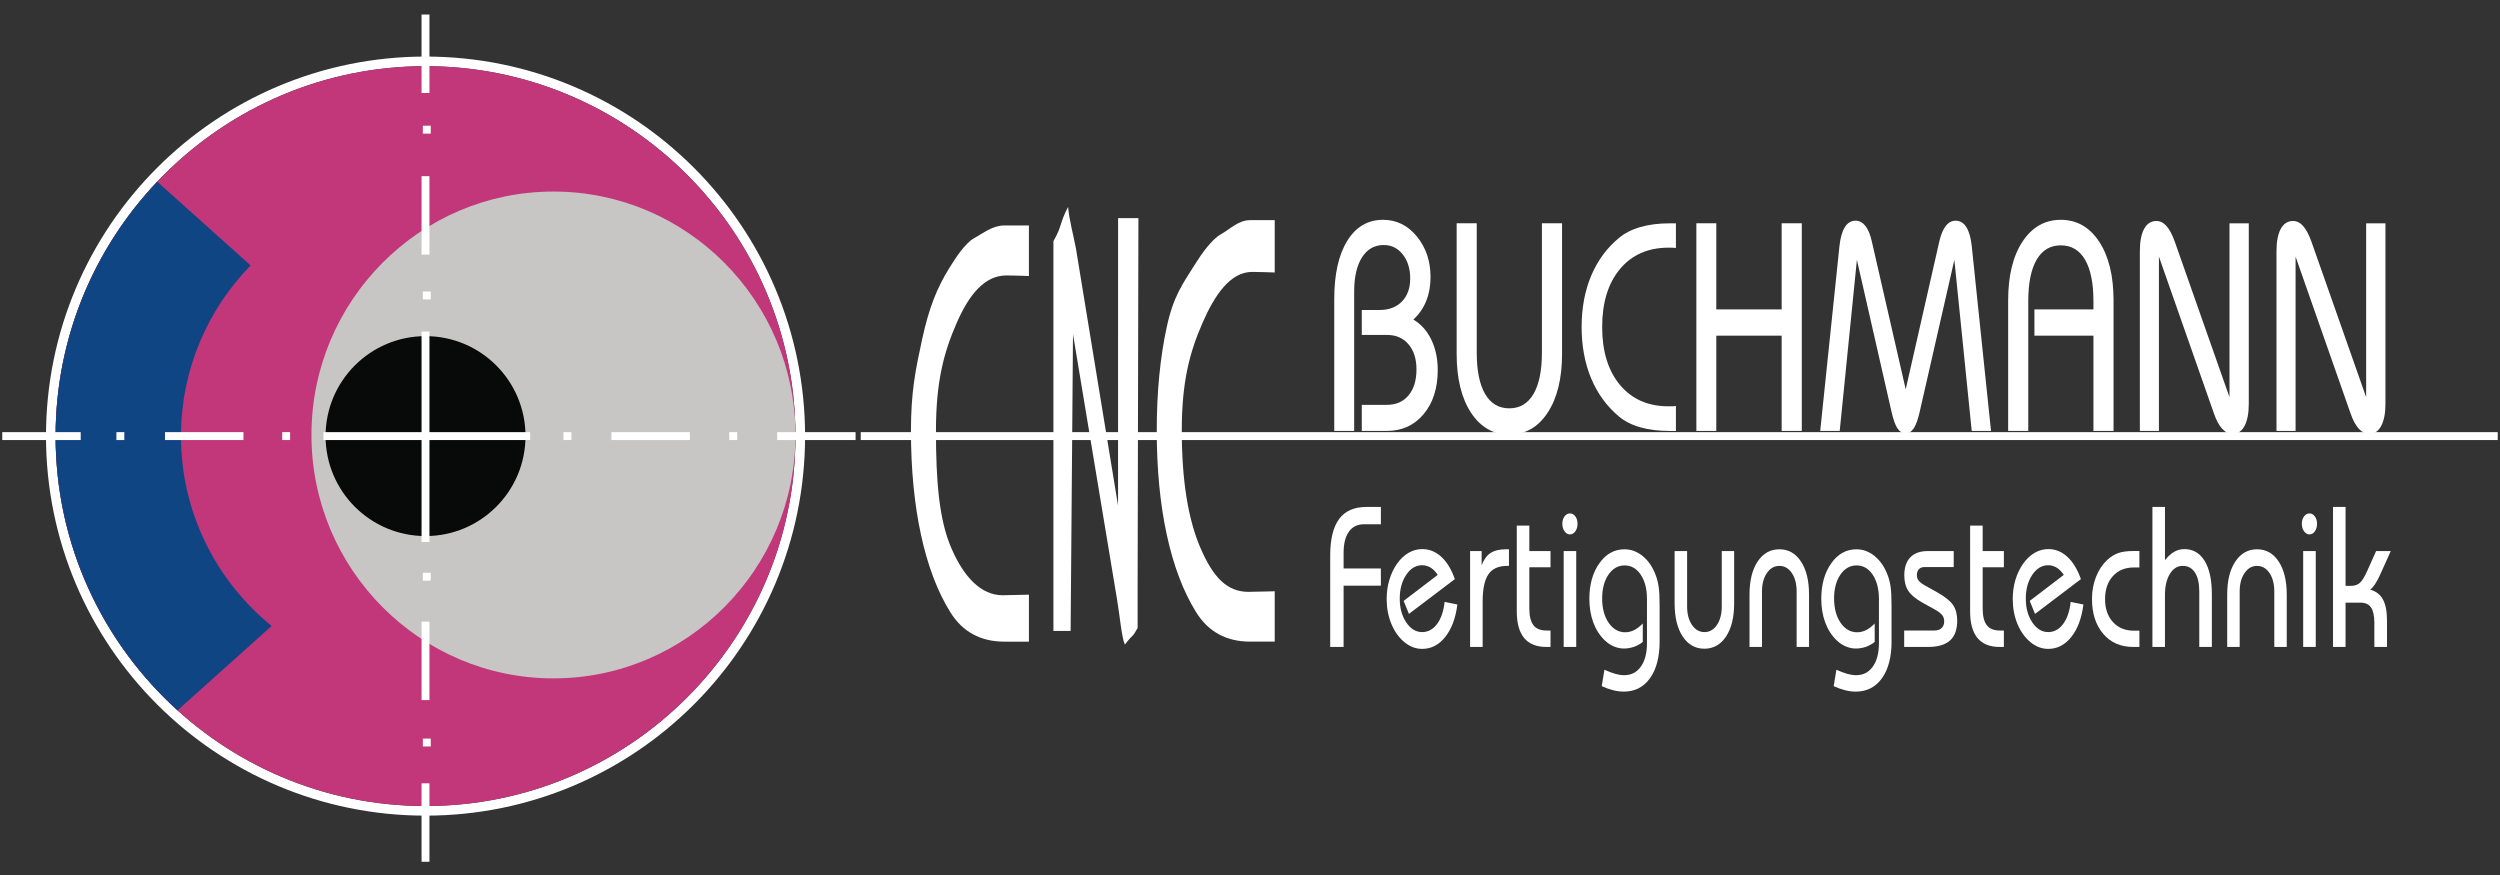 <?xml version="1.0" encoding="utf-8"?>
<!-- Generator: Adobe Illustrator 15.0.0, SVG Export Plug-In . SVG Version: 6.00 Build 0)  -->
<!DOCTYPE svg PUBLIC "-//W3C//DTD SVG 1.1//EN" "http://www.w3.org/Graphics/SVG/1.1/DTD/svg11.dtd">
<svg version="1.1" id="Ebene_1" xmlns="http://www.w3.org/2000/svg" xmlns:xlink="http://www.w3.org/1999/xlink" x="0px" y="0px"
	 width="200px" height="70px" viewBox="0 0 200 70" enable-background="new 0 0 200 70" xml:space="preserve">
<rect x="0" y="0" width="200" height="70" fill="#333333" stroke="none"/>
<g>
	<g>
		<path fill="#FFFFFF" d="M82.315,22.082c-0.079-0.016-1.092-0.028-1.175-0.036c-0.084-0.007-0.46-0.011-0.627-0.011
			c-1.738,0-2.993,1.524-3.995,3.838c-1.004,2.315-1.641,4.627-1.641,8.582c0,3.955,0.23,7.091,1.234,9.405
			c1.002,2.314,2.374,3.761,4.112,3.761c0.166,0,0.293-0.003,0.38-0.012c0.086-0.008,1.639-0.02,1.711-0.036v3.758h-1.967
			c-0.95,0-1.784-0.195-2.506-0.588c-0.722-0.392-1.327-0.981-1.815-1.766c-1.026-1.648-1.808-3.708-2.345-6.181
			s-0.805-5.255-0.805-8.347c0-3.077,0.361-4.858,0.898-7.323c0.538-2.464,1.168-4.086,2.193-5.719
			c0.489-0.784,1.237-1.949,1.959-2.35c0.722-0.4,1.471-1.019,2.42-1.019h1.967V22.082z"/>
		<path fill="#FFFFFF" d="M85.65,50.474h-1.376V19.293c0.721-1.253,0.471-1.41,1.175-2.742c0.079,1.019,0.411,2.179,0.626,3.324
			l3.369,20.571l0.003-22.993h1.626l-0.063,29.181c0,1.54,0,2.742,0,3.605c-0.471,0.861-0.313,0.392-1.019,1.331
			c-0.265-0.559-0.425-2.473-0.626-3.604L85.84,26.735L85.65,50.474z"/>
	</g>
	<g>
		<path fill="#FFFFFF" d="M106.74,34.477V23.931c0-1.987,0.346-3.542,1.039-4.664c0.691-1.121,1.648-1.682,2.867-1.682
			c1.074,0,1.975,0.444,2.705,1.333c0.729,0.89,1.092,1.973,1.092,3.249c0,0.704-0.113,1.339-0.344,1.908
			c-0.229,0.568-0.57,1.065-1.029,1.491c0.617,0.363,1.096,0.9,1.439,1.613c0.34,0.712,0.51,1.52,0.51,2.424
			c0,1.446-0.373,2.62-1.123,3.521c-0.748,0.9-1.734,1.351-2.961,1.351h-1.992v-2.088h2.008c0.736,0,1.313-0.253,1.734-0.76
			c0.42-0.507,0.633-1.197,0.633-2.071c0-0.843-0.213-1.514-0.637-2.013c-0.424-0.499-1-0.749-1.73-0.749h-2.008v-1.995h1.424
			c0.752,0,1.348-0.227,1.787-0.679c0.441-0.453,0.662-1.065,0.662-1.838c0-0.781-0.197-1.423-0.594-1.925
			c-0.395-0.503-0.902-0.755-1.523-0.755c-0.742,0-1.32,0.329-1.738,0.986c-0.418,0.658-0.627,1.571-0.627,2.739v11.148H106.74z"/>
		<path fill="#FFFFFF" d="M118.139,17.863V28.2c0,1.447,0.223,2.553,0.67,3.319c0.447,0.765,1.092,1.148,1.934,1.148
			c0.84,0,1.486-0.383,1.936-1.148c0.449-0.766,0.674-1.872,0.674-3.319V17.863h1.611v10.441c0,1.972-0.385,3.542-1.152,4.71
			c-0.77,1.168-1.793,1.752-3.068,1.752c-1.277,0-2.299-0.584-3.064-1.752c-0.766-1.167-1.148-2.738-1.148-4.71V17.863H118.139z"/>
		<path fill="#FFFFFF" d="M134.074,19.836c-0.074-0.008-0.152-0.014-0.229-0.018c-0.08-0.003-0.199-0.005-0.357-0.005
			c-1.645,0-2.939,0.57-3.891,1.711c-0.949,1.141-1.424,2.686-1.424,4.635c0,1.949,0.475,3.494,1.424,4.635
			c0.951,1.141,2.246,1.711,3.891,1.711c0.158,0,0.277-0.002,0.361-0.006c0.08-0.003,0.156-0.009,0.225-0.017v1.996h-0.467
			c-0.898,0-1.691-0.096-2.373-0.29c-0.684-0.193-1.258-0.483-1.721-0.87c-0.971-0.813-1.711-1.828-2.221-3.045
			c-0.508-1.218-0.762-2.589-0.762-4.113c0-1.516,0.254-2.881,0.762-4.095c0.51-1.214,1.25-2.224,2.221-3.027
			c0.463-0.387,1.037-0.679,1.721-0.875c0.682-0.199,1.475-0.297,2.373-0.297h0.467V19.836z"/>
		<path fill="#FFFFFF" d="M135.709,34.477V17.863h1.594v6.891h5.229v-6.891h1.611v16.613h-1.611v-7.622h-5.229v7.622H135.709z"/>
		<path fill="#FFFFFF" d="M145.617,34.477l1.541-14.803c0.074-0.666,0.219-1.168,0.434-1.508c0.213-0.34,0.5-0.51,0.855-0.51
			c0.307,0,0.568,0.141,0.789,0.423s0.389,0.694,0.51,1.236l2.711,11.833l2.688-11.833c0.123-0.542,0.295-0.954,0.516-1.236
			s0.484-0.423,0.789-0.423c0.355,0,0.641,0.17,0.854,0.51c0.217,0.34,0.361,0.843,0.434,1.508l1.543,14.803h-1.543l-1.389-13.689
			l-2.781,12.192c-0.135,0.588-0.291,1.015-0.465,1.281c-0.178,0.268-0.391,0.401-0.645,0.401c-0.266,0-0.486-0.128-0.658-0.383
			c-0.172-0.255-0.328-0.689-0.469-1.299l-2.779-12.192l-1.375,13.689H145.617z"/>
		<path fill="#FFFFFF" d="M167.475,34.477v-7.622h-4.721v-2.101h4.721v-0.661c0-1.446-0.225-2.553-0.672-3.318
			c-0.451-0.766-1.096-1.148-1.938-1.148c-0.844,0-1.486,0.383-1.934,1.148c-0.445,0.766-0.67,1.872-0.67,3.318v10.383h-1.609
			V24.047c0-1.98,0.381-3.553,1.148-4.716c0.766-1.164,1.787-1.746,3.064-1.746s2.299,0.582,3.068,1.746
			c0.768,1.164,1.152,2.736,1.152,4.716v10.429H167.475z"/>
		<path fill="#FFFFFF" d="M172.713,34.477h-1.525V20.103c0-0.781,0.115-1.38,0.344-1.798c0.229-0.417,0.555-0.626,0.979-0.626
			c0.299,0,0.568,0.136,0.809,0.406c0.24,0.271,0.463,0.688,0.664,1.253l4.375,12.437v-13.91h1.543v14.432
			c0,0.759-0.113,1.351-0.338,1.775c-0.227,0.426-0.541,0.638-0.943,0.638c-0.316,0-0.6-0.138-0.85-0.412
			c-0.254-0.275-0.475-0.691-0.666-1.248l-4.391-12.518V34.477z"/>
		<path fill="#FFFFFF" d="M183.646,34.477h-1.527V20.103c0-0.781,0.115-1.38,0.344-1.798c0.23-0.417,0.557-0.626,0.979-0.626
			c0.301,0,0.57,0.136,0.811,0.406c0.24,0.271,0.461,0.688,0.664,1.253l4.375,12.437v-13.91h1.543v14.432
			c0,0.759-0.113,1.351-0.34,1.775c-0.227,0.426-0.541,0.638-0.939,0.638c-0.318,0-0.604-0.138-0.854-0.412
			c-0.252-0.275-0.473-0.691-0.666-1.248l-4.389-12.518V34.477z"/>
	</g>
	<g>
		<path fill="#FFFFFF" d="M106.416,51.756v-7.305c0-1.314,0.238-2.292,0.715-2.933s1.201-0.962,2.176-0.962h1.164v1.385h-1.352
			c-0.523,0-0.926,0.196-1.205,0.589c-0.283,0.396-0.426,0.959-0.426,1.694v1.251h2.982v1.376h-2.982v4.904H106.416z"/>
		<path fill="#FFFFFF" d="M116.59,48.361c-0.141,1.095-0.465,1.962-0.973,2.597c-0.506,0.637-1.123,0.953-1.85,0.953
			c-0.248,0-0.492-0.045-0.734-0.136c-0.242-0.093-0.469-0.227-0.682-0.403c-0.451-0.376-0.797-0.865-1.045-1.47
			c-0.248-0.605-0.373-1.27-0.373-1.995c0-0.531,0.072-1.036,0.215-1.516c0.143-0.481,0.35-0.914,0.619-1.3
			c0.271-0.38,0.58-0.669,0.924-0.867c0.344-0.199,0.707-0.297,1.088-0.297c0.566,0,1.072,0.204,1.521,0.613
			s0.811,1.005,1.088,1.788l-3.674,2.783l-0.422-1.04l2.725-2.081c-0.168-0.255-0.354-0.447-0.564-0.577
			c-0.211-0.131-0.439-0.195-0.686-0.195c-0.504,0-0.926,0.255-1.271,0.769c-0.346,0.515-0.516,1.149-0.516,1.905
			c0,0.75,0.172,1.383,0.52,1.9c0.346,0.516,0.768,0.774,1.268,0.774c0.475,0,0.875-0.216,1.197-0.647
			c0.32-0.429,0.521-1.02,0.602-1.769L116.59,48.361z"/>
		<path fill="#FFFFFF" d="M117.607,51.756v-7.672h0.924v1.135c0.172-0.45,0.406-0.774,0.707-0.976c0.303-0.2,0.707-0.3,1.219-0.3
			h0.26v1.328h-0.15c-0.691,0-1.189,0.226-1.494,0.673c-0.309,0.449-0.461,1.179-0.461,2.19v3.621H117.607z"/>
		<path fill="#FFFFFF" d="M121.342,42.05h1.004v2.034h1.695v1.297h-1.695v3.285c0,0.615,0.109,1.064,0.328,1.349
			c0.219,0.286,0.568,0.427,1.049,0.427h0.318v1.314h-0.33c-0.793,0-1.385-0.238-1.779-0.713c-0.393-0.473-0.59-1.188-0.59-2.143
			V42.05z"/>
		<path fill="#FFFFFF" d="M124.986,41.902c0-0.23,0.059-0.425,0.176-0.587c0.119-0.162,0.262-0.242,0.434-0.242
			s0.314,0.079,0.432,0.239c0.117,0.158,0.174,0.354,0.174,0.59c0,0.238-0.057,0.44-0.174,0.605
			c-0.117,0.163-0.26,0.246-0.432,0.246c-0.168,0-0.311-0.084-0.432-0.25C125.045,42.336,124.986,42.137,124.986,41.902z
			 M125.094,51.756v-7.672h1.004v7.672H125.094z"/>
		<path fill="#FFFFFF" d="M132.77,51.31c0,1.247-0.256,2.228-0.768,2.945c-0.514,0.716-1.211,1.074-2.098,1.074
			c-0.271,0-0.553-0.036-0.844-0.109s-0.6-0.183-0.922-0.328l0.217-1.313c0.334,0.15,0.629,0.261,0.883,0.332
			c0.252,0.07,0.48,0.105,0.688,0.105c0.57,0,1.02-0.229,1.344-0.688c0.326-0.459,0.488-1.09,0.488-1.893v-3.503
			c0-0.804-0.164-1.453-0.496-1.951s-0.762-0.747-1.291-0.747c-0.525,0-0.957,0.246-1.293,0.738
			c-0.338,0.493-0.506,1.127-0.506,1.905c0,0.793,0.174,1.442,0.52,1.947c0.348,0.505,0.789,0.758,1.326,0.758
			c0.242,0,0.48-0.058,0.711-0.171c0.23-0.115,0.463-0.292,0.693-0.532v1.478c-0.227,0.178-0.469,0.309-0.723,0.396
			c-0.254,0.085-0.52,0.129-0.795,0.129c-0.268,0-0.533-0.057-0.797-0.169c-0.262-0.111-0.498-0.27-0.713-0.473
			c-0.402-0.382-0.711-0.857-0.926-1.428c-0.211-0.57-0.32-1.206-0.32-1.904c0-1.146,0.268-2.094,0.797-2.841
			c0.527-0.749,1.199-1.123,2.014-1.123c0.537,0,1.029,0.185,1.475,0.556c0.445,0.368,0.787,0.878,1.027,1.523
			c0.111,0.292,0.189,0.61,0.238,0.958c0.047,0.348,0.07,0.865,0.07,1.553V51.31z"/>
		<path fill="#FFFFFF" d="M138.732,44.084v4.184c0,1.115-0.217,1.999-0.646,2.65c-0.434,0.652-1.014,0.979-1.742,0.979
			c-0.721,0-1.299-0.326-1.729-0.979c-0.43-0.651-0.646-1.535-0.646-2.65v-4.184h1v4.434c0,0.604,0.131,1.099,0.391,1.479
			c0.262,0.379,0.594,0.571,0.996,0.571c0.408,0,0.74-0.192,0.998-0.571c0.258-0.38,0.387-0.874,0.387-1.479v-4.434H138.732z"/>
		<path fill="#FFFFFF" d="M139.961,51.756v-4.185c0-1.116,0.217-1.999,0.65-2.65c0.436-0.651,1.012-0.978,1.738-0.978
			c0.723,0,1.299,0.326,1.729,0.978c0.432,0.651,0.645,1.534,0.645,2.65v4.185h-0.992v-4.435c0-0.604-0.129-1.098-0.385-1.479
			c-0.258-0.38-0.592-0.571-0.996-0.571c-0.406,0-0.738,0.191-0.998,0.571c-0.262,0.381-0.393,0.874-0.393,1.479v4.435H139.961z"/>
		<path fill="#FFFFFF" d="M151.326,51.31c0,1.247-0.256,2.228-0.766,2.945c-0.514,0.716-1.213,1.074-2.102,1.074
			c-0.27,0-0.549-0.036-0.842-0.109s-0.598-0.183-0.922-0.328l0.217-1.313c0.334,0.15,0.629,0.261,0.881,0.332
			c0.256,0.07,0.484,0.105,0.689,0.105c0.572,0,1.02-0.229,1.346-0.688s0.488-1.09,0.488-1.893v-3.503
			c0-0.804-0.166-1.453-0.498-1.951c-0.33-0.498-0.762-0.747-1.289-0.747s-0.959,0.246-1.295,0.738
			c-0.338,0.493-0.506,1.127-0.506,1.905c0,0.793,0.174,1.442,0.521,1.947c0.346,0.505,0.787,0.758,1.324,0.758
			c0.244,0,0.48-0.058,0.711-0.171c0.23-0.115,0.463-0.292,0.693-0.532v1.478c-0.227,0.178-0.469,0.309-0.721,0.396
			c-0.254,0.085-0.52,0.129-0.799,0.129c-0.266,0-0.529-0.057-0.793-0.169c-0.264-0.111-0.502-0.27-0.715-0.473
			c-0.404-0.382-0.711-0.857-0.926-1.428c-0.213-0.57-0.32-1.206-0.32-1.904c0-1.146,0.268-2.094,0.795-2.841
			c0.529-0.749,1.203-1.123,2.018-1.123c0.537,0,1.027,0.185,1.473,0.556c0.445,0.368,0.789,0.878,1.029,1.523
			c0.109,0.292,0.189,0.61,0.236,0.958s0.07,0.865,0.07,1.553V51.31z"/>
		<path fill="#FFFFFF" d="M152.332,50.441h2.424c0.242,0,0.434-0.066,0.572-0.195c0.139-0.13,0.207-0.311,0.207-0.541
			c0-0.192-0.051-0.354-0.156-0.491s-0.303-0.286-0.59-0.453l-0.961-0.532c-0.563-0.313-0.951-0.633-1.164-0.958
			c-0.213-0.326-0.32-0.741-0.32-1.248c0-0.625,0.162-1.105,0.484-1.438c0.324-0.333,0.789-0.5,1.395-0.5h2.074v1.282h-2.344
			c-0.189,0-0.338,0.058-0.445,0.171c-0.105,0.116-0.158,0.276-0.158,0.485c0,0.156,0.047,0.298,0.143,0.422
			c0.094,0.125,0.252,0.251,0.473,0.378l1.014,0.563c0.625,0.353,1.049,0.695,1.268,1.022c0.221,0.329,0.328,0.747,0.328,1.252
			c0,0.708-0.191,1.236-0.576,1.58c-0.383,0.345-0.975,0.517-1.775,0.517h-1.891V50.441z"/>
		<path fill="#FFFFFF" d="M157.609,42.05h1.004v2.034h1.697v1.297h-1.697v3.285c0,0.615,0.111,1.064,0.33,1.349
			c0.219,0.286,0.568,0.427,1.047,0.427h0.32v1.314h-0.33c-0.793,0-1.385-0.238-1.779-0.713c-0.395-0.473-0.592-1.188-0.592-2.143
			V42.05z"/>
		<path fill="#FFFFFF" d="M166.674,48.361c-0.141,1.095-0.465,1.962-0.971,2.597c-0.508,0.637-1.123,0.953-1.85,0.953
			c-0.248,0-0.492-0.045-0.734-0.136c-0.244-0.093-0.469-0.227-0.684-0.403c-0.449-0.376-0.797-0.865-1.045-1.47
			c-0.248-0.605-0.371-1.27-0.371-1.995c0-0.531,0.072-1.036,0.213-1.516c0.145-0.481,0.35-0.914,0.621-1.3
			c0.27-0.38,0.578-0.669,0.922-0.867c0.346-0.199,0.707-0.297,1.088-0.297c0.568,0,1.076,0.204,1.521,0.613
			c0.447,0.409,0.811,1.005,1.09,1.788l-3.672,2.783l-0.424-1.04l2.725-2.081c-0.17-0.255-0.357-0.447-0.566-0.577
			c-0.209-0.131-0.438-0.195-0.684-0.195c-0.502,0-0.928,0.255-1.273,0.769c-0.344,0.515-0.516,1.149-0.516,1.905
			c0,0.75,0.172,1.383,0.52,1.9c0.348,0.516,0.771,0.774,1.27,0.774c0.475,0,0.873-0.216,1.195-0.647
			c0.322-0.429,0.523-1.02,0.604-1.769L166.674,48.361z"/>
		<path fill="#FFFFFF" d="M171.152,45.397h-0.436c-0.703,0-1.266,0.23-1.684,0.692c-0.42,0.462-0.627,1.075-0.627,1.842
			c0,0.761,0.209,1.372,0.629,1.833s0.98,0.692,1.682,0.692h0.436v1.299h-0.502c-1.002,0-1.801-0.352-2.396-1.053
			c-0.598-0.699-0.895-1.634-0.895-2.796c0-0.625,0.105-1.209,0.32-1.751c0.213-0.543,0.516-0.998,0.908-1.369
			c0.273-0.25,0.564-0.431,0.873-0.54s0.705-0.163,1.189-0.163h0.502V45.397z"/>
		<path fill="#FFFFFF" d="M172.193,51.756V40.557h1.004v4.262c0.232-0.302,0.479-0.526,0.732-0.672
			c0.258-0.146,0.531-0.219,0.82-0.219c0.697,0,1.236,0.315,1.623,0.946c0.385,0.631,0.576,1.52,0.576,2.667v4.215h-1.006v-4.435
			c0-0.657-0.115-1.163-0.346-1.518s-0.559-0.532-0.984-0.532c-0.42,0-0.76,0.215-1.023,0.642c-0.262,0.429-0.393,0.993-0.393,1.697
			v4.146H172.193z"/>
		<path fill="#FFFFFF" d="M178.176,51.756v-4.185c0-1.116,0.217-1.999,0.652-2.65c0.434-0.651,1.014-0.978,1.736-0.978
			s1.301,0.326,1.73,0.978s0.646,1.534,0.646,2.65v4.185h-0.996v-4.435c0-0.604-0.127-1.098-0.385-1.479
			c-0.256-0.38-0.588-0.571-0.996-0.571c-0.404,0-0.736,0.191-0.996,0.571c-0.262,0.381-0.393,0.874-0.393,1.479v4.435H178.176z"/>
		<path fill="#FFFFFF" d="M184.146,41.902c0-0.23,0.059-0.425,0.176-0.587c0.119-0.162,0.264-0.242,0.434-0.242
			c0.172,0,0.316,0.079,0.432,0.239c0.117,0.158,0.176,0.354,0.176,0.59c0,0.238-0.059,0.44-0.176,0.605
			c-0.115,0.163-0.26,0.246-0.432,0.246c-0.168,0-0.311-0.084-0.43-0.25C184.205,42.336,184.146,42.137,184.146,41.902z
			 M184.254,51.756v-7.672h1.006v7.672H184.254z"/>
		<path fill="#FFFFFF" d="M186.641,51.756V40.557h1.004v6.311h0.447c0.285,0,0.518-0.081,0.699-0.242
			c0.182-0.162,0.375-0.479,0.586-0.953l0.713-1.588h1.172l-0.82,1.823c-0.146,0.327-0.289,0.598-0.43,0.813
			c-0.143,0.213-0.273,0.363-0.4,0.452c0.461,0.121,0.801,0.379,1.02,0.778c0.221,0.401,0.328,0.964,0.328,1.693v2.112h-1.012v-1.94
			c0-0.553-0.088-0.958-0.264-1.216c-0.176-0.257-0.459-0.388-0.844-0.388h-1.195v3.544H186.641z"/>
	</g>
	<rect x="68.859" y="34.571" fill="#FFFFFF" width="130.959" height="0.633"/>
	<path fill="#FFFFFF" d="M101.979,21.799c-0.078-0.016-1.093-0.026-1.174-0.035c-0.084-0.008-0.461-0.012-0.627-0.012
		c-1.738,0-2.992,1.806-3.995,4.121c-1.003,2.315-1.641,4.627-1.641,8.582c0,3.955,0.501,7.091,1.504,9.405s2.104,3.489,3.841,3.489
		c0.166,0,0.294-0.003,0.38-0.011c0.087-0.009,1.639-0.021,1.711-0.037v4.029h-1.967c-0.949,0-1.784-0.195-2.505-0.588
		c-0.722-0.392-1.327-0.981-1.816-1.766c-1.026-1.648-1.807-3.708-2.345-6.181c-0.537-2.473-0.805-5.255-0.805-8.347
		c0-3.077,0.268-5.847,0.805-8.313c0.538-2.464,1.261-3.41,2.287-5.042c0.489-0.785,1.315-1.95,2.037-2.35
		c0.722-0.401,1.393-1.131,2.342-1.131h1.967V21.799z"/>
	<path fill="#FFFFFF" d="M34.043,4.525C17.274,4.525,3.68,18.12,3.68,34.888c0,16.77,13.594,30.363,30.363,30.363
		c16.77,0,30.363-13.593,30.363-30.363C64.406,18.12,50.813,4.525,34.043,4.525z M34.043,64.482
		c-16.318,0-29.595-13.275-29.595-29.594c0-16.318,13.277-29.594,29.595-29.594c16.319,0,29.594,13.276,29.594,29.594
		C63.637,51.207,50.362,64.482,34.043,64.482z"/>
	<path fill="#C2367A" d="M34.043,5.294c-16.318,0-29.595,13.276-29.595,29.594c0,16.319,13.277,29.594,29.595,29.594
		c16.319,0,29.594-13.275,29.594-29.594C63.637,18.57,50.362,5.294,34.043,5.294z"/>
	<path fill="#104584" d="M14.479,34.888c0-5.307,2.127-10.124,5.57-13.653l-7.471-6.699c-5.036,5.308-8.13,12.476-8.13,20.352
		c0,8.692,3.767,16.521,9.754,21.939l7.528-6.751C17.311,46.487,14.479,41.013,14.479,34.888z"/>
	<path fill="#C7C6C5" d="M44.276,15.324c-10.676,0-19.36,8.736-19.36,19.473c0,10.738,8.685,19.473,19.36,19.473
		s19.361-8.735,19.361-19.473C63.637,24.06,54.952,15.324,44.276,15.324z"/>
	<circle fill="#070A08" cx="34.043" cy="34.888" r="7.997"/>
	<rect x="48.913" y="34.571" fill="#FFFFFF" width="6.276" height="0.633"/>
	<rect x="13.199" y="34.571" fill="#FFFFFF" width="6.276" height="0.633"/>
	<rect x="0.181" y="34.571" fill="#FFFFFF" width="6.275" height="0.633"/>
	<rect x="9.313" y="34.571" fill="#FFFFFF" width="0.632" height="0.633"/>
	<rect x="22.577" y="34.571" fill="#FFFFFF" width="0.632" height="0.633"/>
	<rect x="45.078" y="34.571" fill="#FFFFFF" width="0.632" height="0.633"/>
	<rect x="58.342" y="34.571" fill="#FFFFFF" width="0.633" height="0.633"/>
	<rect x="33.827" y="10.057" fill="#FFFFFF" width="0.634" height="0.633"/>
	<rect x="33.827" y="23.322" fill="#FFFFFF" width="0.634" height="0.632"/>
	<rect x="33.827" y="45.822" fill="#FFFFFF" width="0.634" height="0.632"/>
	<rect x="33.827" y="59.087" fill="#FFFFFF" width="0.634" height="0.631"/>
	<rect x="62.172" y="34.571" fill="#FFFFFF" width="6.275" height="0.633"/>
	<rect x="33.724" y="14.094" fill="#FFFFFF" width="0.632" height="6.275"/>
	<rect x="33.724" y="1.162" fill="#FFFFFF" width="0.632" height="6.275"/>
	<rect x="33.724" y="62.665" fill="#FFFFFF" width="0.632" height="6.276"/>
	<rect x="33.724" y="49.732" fill="#FFFFFF" width="0.632" height="6.276"/>
	<rect x="25.879" y="34.571" fill="#FFFFFF" width="16.533" height="0.633"/>
	<rect x="33.724" y="26.522" fill="#FFFFFF" width="0.632" height="16.842"/>
</g>
</svg>
